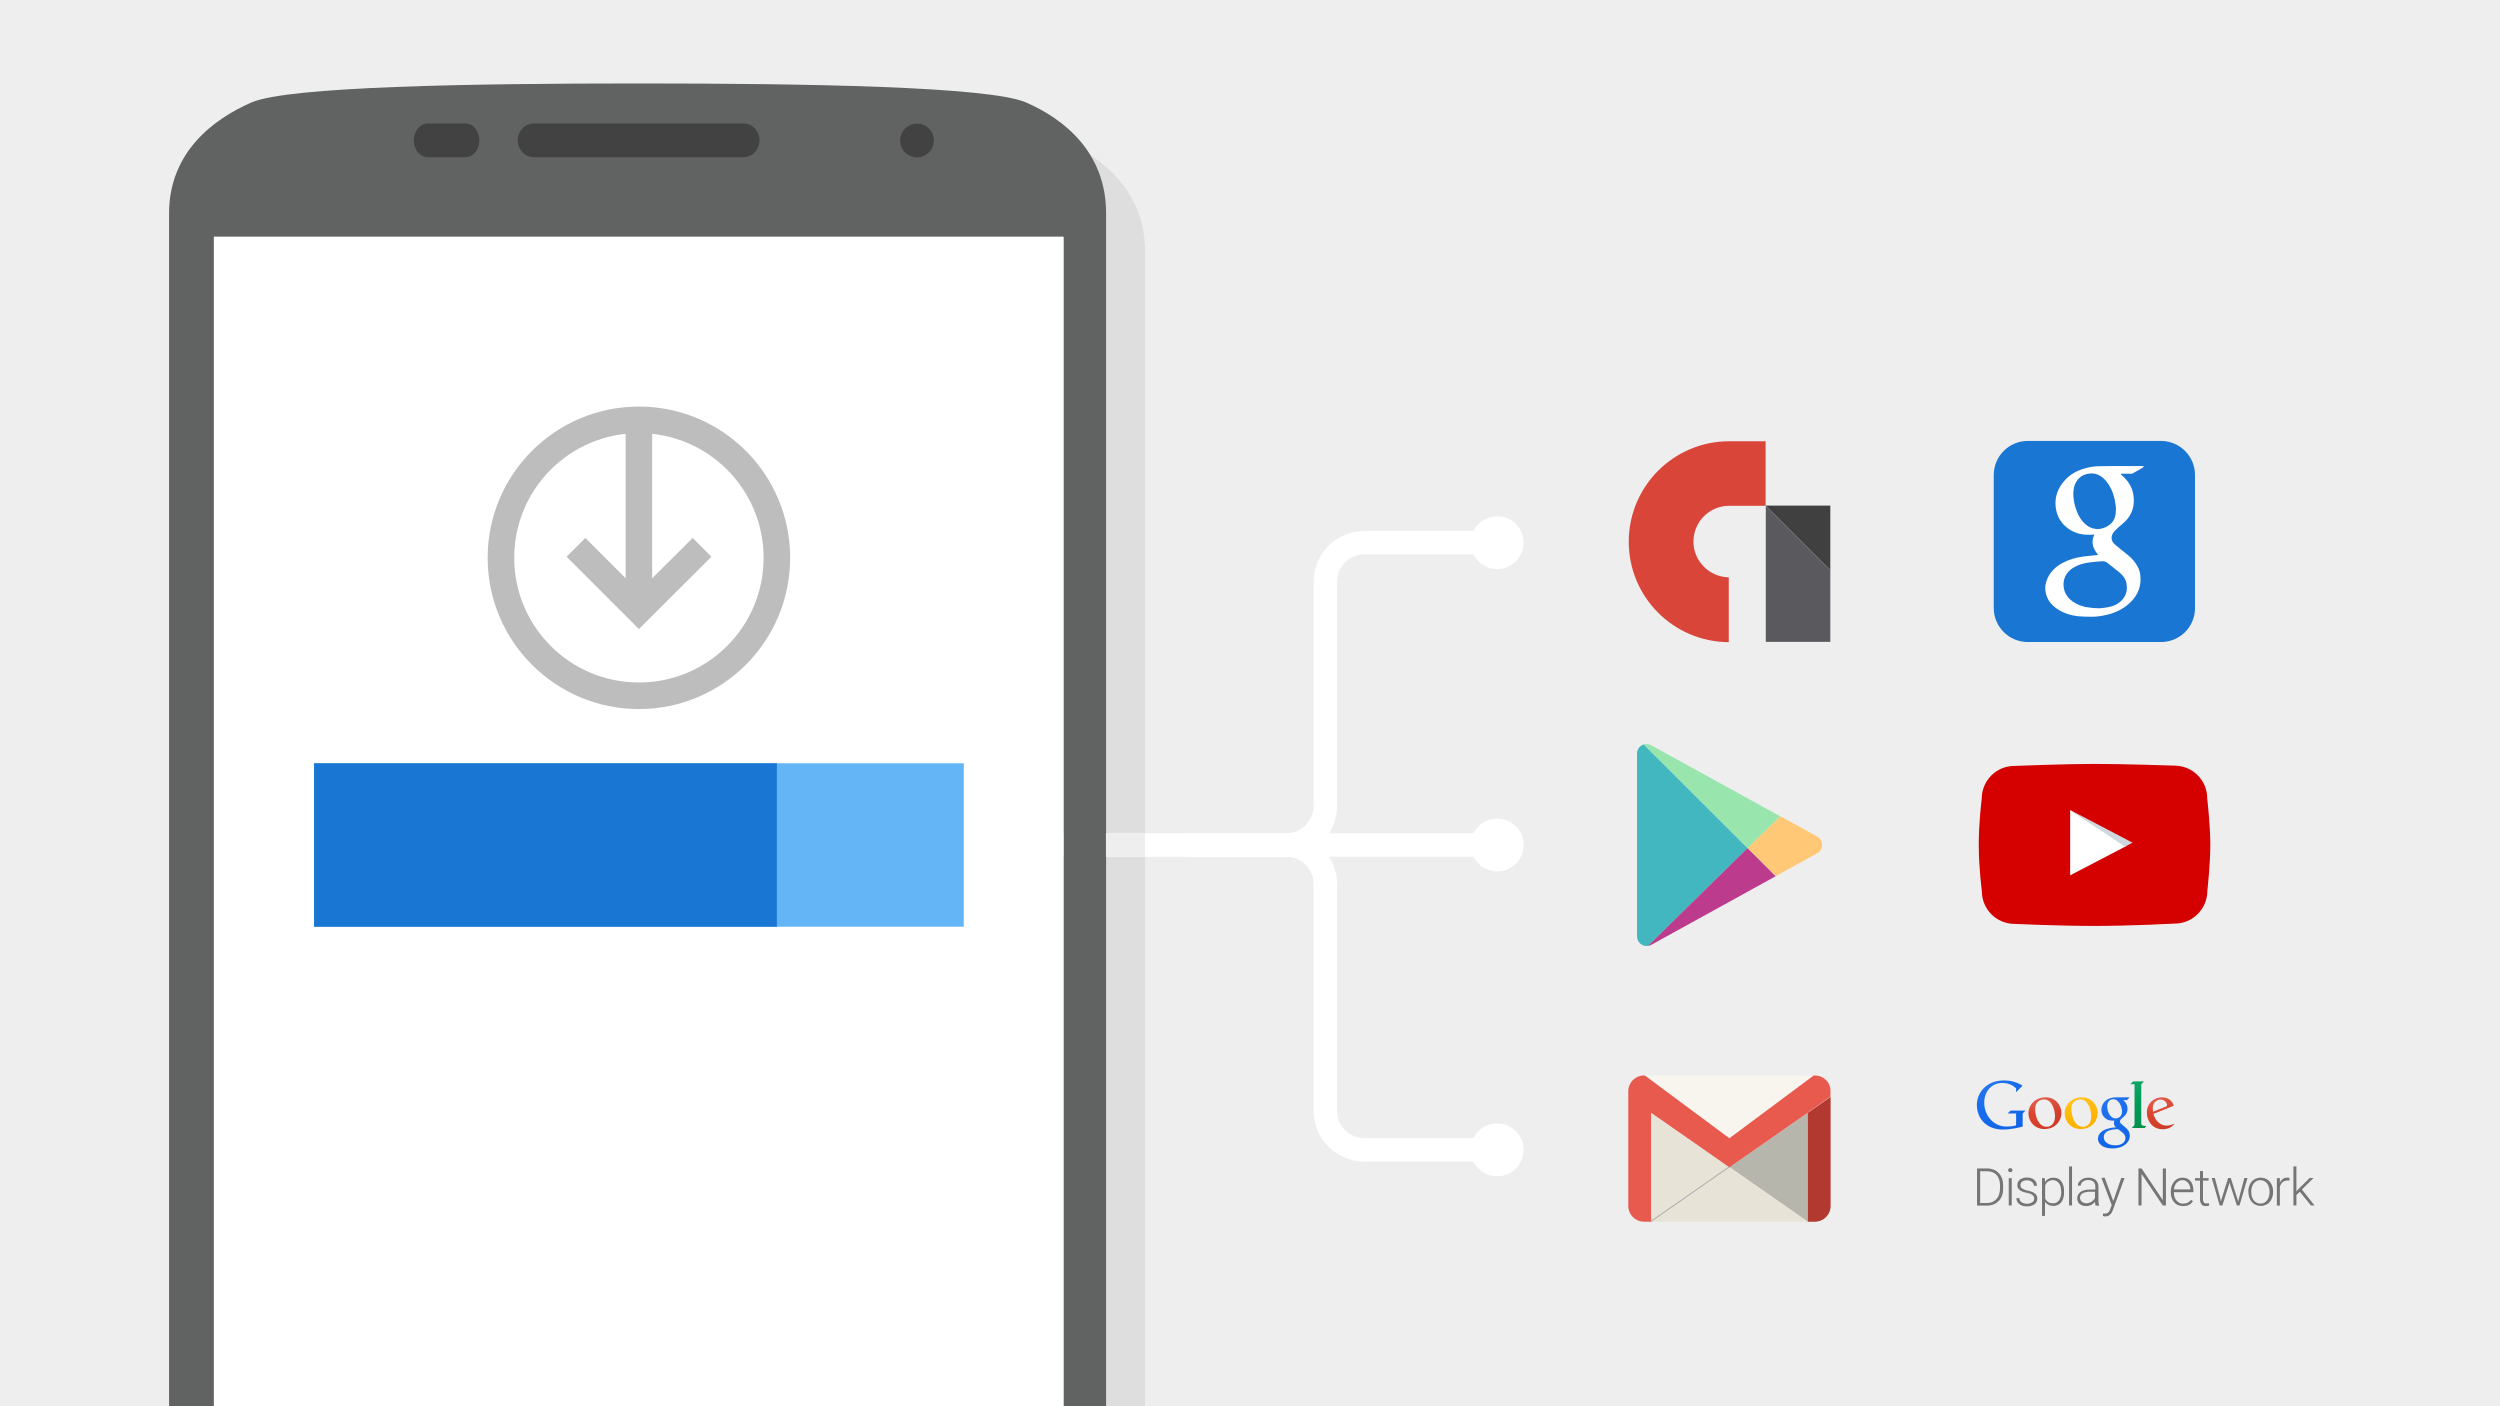 <?xml version="1.0" encoding="utf-8"?>
<!-- Generator: Adobe Illustrator 18.0.0, SVG Export Plug-In . SVG Version: 6.00 Build 0)  -->
<!DOCTYPE svg PUBLIC "-//W3C//DTD SVG 1.1//EN" "http://www.w3.org/Graphics/SVG/1.1/DTD/svg11.dtd">
<svg version="1.1" xmlns="http://www.w3.org/2000/svg" xmlns:xlink="http://www.w3.org/1999/xlink" x="0px" y="0px"
	 viewBox="0 0 1600 900" enable-background="new 0 0 1600 900" xml:space="preserve">
<g id="Background">
	<g>
		<rect y="0" fill="#EEEEEE" width="1600" height="900"/>
	</g>
</g>
<g id="Artwork">
	<g>
		<g>
			<polygon fill="#B7B6AD" points="1106.9,747 1157,781.9 1157,712.2 			"/>
			<polygon fill="#E7E4D7" points="1085.3,732 1056.8,712.4 1056.8,781.9 1106.9,747 			"/>
			<polygon fill="#E7E4D7" points="1056.8,781.9 1157,781.9 1106.9,747 			"/>
			<line fill="none" stroke="#ADADAD" stroke-width="0.657" stroke-miterlimit="10" x1="1108" y1="745.9" x2="1056.6" y2="781.7"/>
			<polygon fill="none" points="1106.9,747 1085.3,732 1056.8,712.4 1056.8,781.9 1157,781.9 			"/>
			<polygon fill="#FFFFFF" points="1157,712.2 1171.7,702 1171.7,701.9 1157,712.1 			"/>
			<path fill="#B2392F" d="M1157,781.9h4.5c5.6,0,10.1-4.5,10.1-10.1V702l-14.6,10.2V781.9z"/>
			<polygon fill="#F7F5ED" points="1157,688.3 1056.8,688.3 1052.8,688.3 1056.8,691.2 1106.9,728.5 1157,691.1 1160.9,688.3 			"/>
			<polygon fill="#FFFFFF" points="1056.8,712.4 1085.3,732 1056.8,712.2 			"/>
			<path fill="#E75A4D" d="M1161.5,688.3h-0.7l-3.9,2.9l-50.1,37.3l-50.1-37.2l-4-3h-0.5c-5.6,0-10.1,4.5-10.1,10.1v3.6v0.3v69.5
				c0,5.6,4.5,10.1,10.1,10.1h4.5v-69.5v-0.2l28.5,19.8l21.6,15.1l50.1-34.9v-0.1l14.6-10.2v-3.5
				C1171.7,692.8,1167.1,688.3,1161.5,688.3z"/>
		</g>
		<g>
			<path fill="#1976D2" d="M1383,410.9h-85.2c-12,0-21.8-9.7-21.8-21.8V304c0-12,9.7-21.8,21.8-21.8h85.2c12,0,21.8,9.7,21.8,21.8
				v85.2C1404.8,401.2,1395.1,410.9,1383,410.9z"/>
			<g id="Gl5Ix9.tif_2_">
				<g>
					<g>
						<path fill="#FFFFFF" d="M1357.3,303.5c0.5,0.5,1,0.9,1.5,1.4c3.5,3.3,5.9,7.2,6.6,12c0.9,6.4-0.6,12.2-5.3,16.8
							c-1.3,1.3-2.7,2.4-4.1,3.6c-1.1,1-2.2,2-3.1,3.1c-2.3,2.8-1.9,6.1,1,8.4c2.5,2.1,5.1,4.1,7.7,6.2c2.7,2.2,5.1,4.8,6.7,8
							c1,2,1.5,4.1,1.6,6.3c0.5,7.6-2.8,13.4-8.5,18c-4.1,3.3-8.9,5.3-14,6.4c-2.9,0.6-5.8,1.1-8.8,1c-2.4,0-4.8,0-7.2-0.2
							c-5.4-0.4-10.5-1.8-15.1-5c-3.7-2.6-6.3-6-7.1-10.5c-0.6-3.1-0.1-6.1,1.3-9.1c2.1-4.5,5.6-7.6,9.9-9.8c4-2.1,8.3-3.3,12.8-3.9
							c2.8-0.4,5.6-0.6,8.4-0.9c0.3,0,0.7-0.1,1.2-0.2c-3.3-3.9-4.8-8.1-2.4-13c-0.8,0-1.3,0.1-1.9,0.1c-5.2,0.3-10.1-0.6-14.4-3.6
							c-5.1-3.5-7.9-8.4-8.5-14.5c-0.6-6.3,1.5-11.7,5.6-16.4c3.5-4.1,8.2-6.6,13.4-8c2.6-0.8,5.3-1.2,8.1-1.3c3-0.1,6-0.1,9-0.1
							c6.5,0,13,0,19.5,0c0.3,0,0.6,0.2,0.9,0.3c-0.2,0.2-0.4,0.5-0.7,0.7c-2.2,1.2-4.3,2.5-6.5,3.7c-0.3,0.2-0.7,0.2-1,0.2
							c-1.9,0-3.9,0-5.8,0c-0.2,0-0.4,0-0.7,0C1357.3,303.3,1357.3,303.4,1357.3,303.5z M1343.6,389.3c1-0.1,3.1-0.2,5.1-0.6
							c3.6-0.6,6.9-2,9.4-4.7c2.5-2.7,3.4-5.9,3-9.5c-0.3-3.4-2.1-6-4.6-8.1c-2.5-2.1-5.1-4-7.7-6.1c-1.1-0.9-2.2-1.2-3.5-1.1
							c-2.8,0.2-5.6,0.4-8.4,0.8c-3.6,0.5-7,1.5-10.1,3.4c-4.7,2.9-7,7.9-5.9,13.3c1,4.8,4.2,7.8,8.4,9.9
							C1333.4,388.6,1338,389.2,1343.6,389.3z M1326.9,316c0.1,3.1,0.5,5.9,1.4,8.8c1.3,4.1,3.1,7.9,6.5,10.8
							c4.9,4.3,11.6,3.7,16.1-0.4c2.8-2.5,3.3-6,3.3-9.5c0-1.5-0.2-3-0.5-4.4c-0.9-5.1-2.7-9.9-6.2-13.9c-2.8-3.1-6.2-4.9-10.5-4.3
							c-3.7,0.5-6.6,2.3-8.4,5.6C1327.3,311,1327,313.5,1326.9,316z"/>
					</g>
				</g>
			</g>
		</g>
		<g>
			<path fill="#D94539" d="M1106.5,369.5c-12.5-0.2-22.7-10.4-22.7-22.9l0,0c0-12.7,10.3-22.9,22.9-22.9h23.3v-41.3h-23.3
				c-35.5,0-64.3,28.8-64.3,64.3v0c0,35.4,28.6,64.1,64,64.3V369.5z"/>
			<polygon fill="#5A595E" points="1130.1,323.6 1130.1,410.8 1171.4,410.8 1171.4,364.9 			"/>
			<polygon fill="#404040" points="1130.1,323.6 1171.4,364.9 1171.4,323.6 			"/>
		</g>
		<g>
			<path fill="#43B7BF" d="M1052,476.4c-2.4,0.8-4.3,3-4.3,5.9v117c0,3.9,3.5,6.6,7.1,6.1l63.7-62.6
				C1097,521.3,1064.9,489.3,1052,476.4z"/>
			<path fill="#FFC876" d="M1163,535.4l-23.7-13.1l-20.8,20.4c8,8,14.5,14.5,18,18l26.5-14.6C1167.2,543.9,1167.2,537.7,1163,535.4z
				"/>
			<path fill="#BC3B8D" d="M1054.7,605.4c0.7-0.1,1.4-0.3,2.1-0.7l79.6-43.9c-3.5-3.5-10-10.1-18-18L1054.7,605.4z"/>
			<path fill="#98E5AE" d="M1118.5,542.8l20.8-20.4l-82.5-45.4c-1.6-0.9-3.3-1-4.8-0.5C1064.9,489.3,1097,521.3,1118.5,542.8z"/>
		</g>
		<g>
			<defs>
				<rect id="SVGID_1_" y="0" width="1013" height="900"/>
			</defs>
			<clipPath id="SVGID_2_">
				<use xlink:href="#SVGID_1_"  overflow="visible"/>
			</clipPath>
			<path clip-path="url(#SVGID_2_)" fill="#DEDEDE" d="M681.5,90.5C658,80.4,541.8,78.5,433.8,78.5s-224.2,2-247.7,12.1
				c-24.5,10.6-52.9,32-52.9,71v983.7c0,39,28.4,58.9,52.9,69.5c23.6,10.1,139.7,11.8,247.7,11.8s224.2-1.5,247.7-11.8
				c24.5-10.6,51.4-30.5,51.4-69.5V161.5C732.9,122.6,706,101.1,681.5,90.5z"/>
			<g clip-path="url(#SVGID_2_)">
				<g>
					<g>
						
							<line fill="none" stroke="#FFFFFF" stroke-width="15" stroke-linecap="round" stroke-linejoin="round" x1="958.2" y1="540.8" x2="616.8" y2="540.8"/>
						<g>
							<circle fill="#FFFFFF" cx="958.2" cy="540.8" r="16.9"/>
						</g>
					</g>
				</g>
				<g>
					<g>
						<path fill="none" stroke="#FFFFFF" stroke-width="15" stroke-linecap="round" stroke-linejoin="round" d="M958.2,735.9h-85
							c-13.8,0-25-11.2-25-25V565.8c0-13.8-11.2-25-25-25H767"/>
						<g>
							<circle fill="#FFFFFF" cx="958.2" cy="735.9" r="16.9"/>
						</g>
					</g>
				</g>
				<g>
					<g>
						<path fill="none" stroke="#FFFFFF" stroke-width="15" stroke-linecap="round" stroke-linejoin="round" d="M958.2,347.3h-85
							c-13.8,0-25,11.2-25,25v143.5c0,13.8-11.2,25-25,25h-63.7"/>
						<g>
							<circle fill="#FFFFFF" cx="958.2" cy="347.3" r="16.9"/>
						</g>
					</g>
				</g>
			</g>
			<path clip-path="url(#SVGID_2_)" fill="#616262" d="M656.5,65.5c-23.6-10.1-139.7-12.1-247.7-12.1s-224.2,2-247.7,12.1
				c-24.5,10.6-52.9,32-52.9,71v983.7c0,39,28.4,58.9,52.9,69.5c23.6,10.1,139.7,11.8,247.7,11.8s224.2-1.5,247.7-11.8
				c24.5-10.6,51.4-30.5,51.4-69.5V136.5C707.9,97.5,681,76.1,656.5,65.5z M680.7,1118.4H136.9V151.6h543.8V1118.4z"/>
			<circle clip-path="url(#SVGID_2_)" fill="#424242" cx="586.9" cy="89.9" r="10.8"/>
			<path clip-path="url(#SVGID_2_)" fill="#424242" d="M476,100.6H341.4c-5.5,0-10.1-5-10.1-10.8s4.6-10.8,10.1-10.8H476
				c5.5,0,10.1,5,10.1,10.8S481.6,100.6,476,100.6z"/>
			<path clip-path="url(#SVGID_2_)" fill="#424242" d="M297.8,100.6h-24c-5.1,0-9-5-9-10.8s4-10.8,9-10.8h24c5.1,0,9,5,9,10.8
				S303,100.6,297.8,100.6z"/>
			<rect x="136.9" y="151.5" clip-path="url(#SVGID_2_)" fill="#FFFFFF" width="543.7" height="973.3"/>
		</g>
		<g>
			<rect x="201" y="488.5" fill="#64B5F6" width="415.8" height="104.6"/>
			<rect x="201" y="488.5" fill="#1976D2" width="296.2" height="104.6"/>
		</g>
		<g>
			<circle fill="none" stroke="#BDBDBD" stroke-width="17" stroke-miterlimit="10" cx="408.9" cy="357" r="88.3"/>
			<line fill="none" stroke="#BDBDBD" stroke-width="17" stroke-miterlimit="10" x1="408.9" y1="268.7" x2="408.9" y2="390.6"/>
			<polyline fill="none" stroke="#BDBDBD" stroke-width="17" stroke-miterlimit="10" points="449.3,350.3 408.9,390.6 368.6,350.3 
							"/>
		</g>
		<g>
			<g>
				<path fill="#757575" d="M1265.3,771.5v-23.7h6.6c1.5,0,2.8,0.3,4.1,0.8c1.2,0.5,2.3,1.2,3.2,2.2c0.9,0.9,1.6,2.1,2.1,3.4
					c0.5,1.3,0.7,2.8,0.7,4.4v2.2c0,1.6-0.2,3.1-0.7,4.4c-0.5,1.3-1.2,2.5-2.1,3.4c-0.9,0.9-2,1.7-3.2,2.2c-1.3,0.5-2.6,0.8-4.2,0.8
					H1265.3z M1267.3,749.6v20.3h4.5c1.3,0,2.4-0.2,3.4-0.7c1-0.4,1.9-1.1,2.6-1.9c0.7-0.8,1.3-1.7,1.6-2.9c0.4-1.1,0.6-2.3,0.6-3.7
					v-2.2c0-1.4-0.2-2.6-0.6-3.7c-0.4-1.1-0.9-2.1-1.6-2.8c-0.7-0.8-1.6-1.4-2.6-1.8c-1-0.4-2.1-0.6-3.3-0.6H1267.3z"/>
				<path fill="#757575" d="M1285.2,748.9c0-0.4,0.1-0.7,0.4-0.9c0.2-0.3,0.6-0.4,1-0.4c0.4,0,0.7,0.1,1,0.4
					c0.2,0.3,0.4,0.6,0.4,0.9c0,0.4-0.1,0.7-0.4,0.9c-0.2,0.2-0.6,0.4-1,0.4c-0.4,0-0.7-0.1-1-0.4
					C1285.3,749.5,1285.2,749.2,1285.2,748.9z M1287.5,771.5h-1.9V754h1.9V771.5z"/>
				<path fill="#757575" d="M1301.9,767.1c0-0.4-0.1-0.7-0.2-1.1c-0.1-0.4-0.4-0.7-0.7-1c-0.3-0.3-0.8-0.6-1.4-0.9
					c-0.6-0.3-1.4-0.5-2.4-0.7c-1-0.2-1.8-0.4-2.6-0.7c-0.8-0.3-1.4-0.6-1.9-1c-0.5-0.4-0.9-0.8-1.2-1.4c-0.3-0.5-0.4-1.2-0.4-1.9
					c0-0.6,0.1-1.3,0.4-1.9c0.3-0.6,0.7-1.1,1.2-1.5c0.5-0.4,1.2-0.8,1.9-1c0.8-0.3,1.6-0.4,2.6-0.4c1,0,1.9,0.1,2.7,0.4
					c0.8,0.3,1.5,0.6,2,1.1c0.6,0.5,1,1,1.3,1.7c0.3,0.6,0.4,1.3,0.4,2.1h-1.9c0-0.5-0.1-0.9-0.3-1.3c-0.2-0.4-0.5-0.8-0.9-1.1
					c-0.4-0.3-0.9-0.6-1.4-0.8c-0.6-0.2-1.2-0.3-1.9-0.3c-0.8,0-1.4,0.1-1.9,0.3c-0.5,0.2-1,0.4-1.3,0.7s-0.6,0.6-0.7,1
					c-0.2,0.4-0.2,0.7-0.2,1.1c0,0.4,0.1,0.7,0.2,1.1c0.1,0.3,0.3,0.6,0.7,0.9s0.8,0.5,1.4,0.8c0.6,0.2,1.4,0.5,2.4,0.7
					c1.1,0.2,2,0.5,2.7,0.8c0.8,0.3,1.4,0.7,1.9,1.1c0.5,0.4,0.9,0.9,1.1,1.4c0.2,0.5,0.4,1.2,0.4,1.9c0,0.7-0.2,1.4-0.5,2
					c-0.3,0.6-0.7,1.1-1.3,1.5c-0.6,0.4-1.2,0.8-2,1c-0.8,0.2-1.7,0.4-2.7,0.4c-1.1,0-2.1-0.1-3-0.4c-0.9-0.3-1.6-0.7-2.2-1.2
					c-0.6-0.5-1-1-1.3-1.7c-0.3-0.6-0.4-1.3-0.4-2h1.9c0,0.7,0.2,1.3,0.5,1.7c0.3,0.5,0.7,0.8,1.2,1.1c0.5,0.3,1,0.5,1.6,0.6
					c0.6,0.1,1.1,0.2,1.7,0.2c0.7,0,1.4-0.1,1.9-0.3c0.6-0.2,1-0.4,1.4-0.7c0.4-0.3,0.7-0.6,0.9-1
					C1301.8,767.9,1301.9,767.5,1301.9,767.1z"/>
				<path fill="#757575" d="M1321,762.9c0,1.3-0.1,2.5-0.4,3.6c-0.3,1.1-0.7,2-1.3,2.8c-0.6,0.8-1.3,1.4-2.1,1.8s-1.8,0.7-2.8,0.7
					c-1.3,0-2.3-0.2-3.3-0.7c-0.9-0.4-1.7-1.1-2.3-1.9v9h-1.9V754h1.8l0.1,2.5c0.6-0.9,1.3-1.6,2.3-2.1c0.9-0.5,2-0.7,3.2-0.7
					c1.1,0,2,0.2,2.9,0.6c0.8,0.4,1.5,1,2.1,1.8c0.6,0.8,1,1.7,1.3,2.8c0.3,1.1,0.4,2.3,0.4,3.7V762.9z M1319.1,762.6
					c0-1-0.1-2-0.3-2.9c-0.2-0.9-0.5-1.7-1-2.3c-0.4-0.6-1-1.2-1.6-1.5c-0.7-0.4-1.4-0.6-2.3-0.6c-0.7,0-1.3,0.1-1.9,0.3
					c-0.5,0.2-1,0.4-1.4,0.7c-0.4,0.3-0.8,0.7-1,1.1c-0.3,0.4-0.5,0.8-0.7,1.3v8.4c0.2,0.4,0.5,0.9,0.8,1.2c0.3,0.4,0.7,0.7,1.1,1
					c0.4,0.3,0.9,0.5,1.4,0.6c0.5,0.2,1.1,0.2,1.8,0.2c0.9,0,1.7-0.2,2.3-0.6s1.2-0.9,1.6-1.5c0.4-0.7,0.7-1.4,1-2.3
					c0.2-0.9,0.3-1.8,0.3-2.9V762.6z"/>
				<path fill="#757575" d="M1326.1,771.5h-1.9v-25h1.9V771.5z"/>
				<path fill="#757575" d="M1341.2,771.5c-0.1-0.3-0.2-0.7-0.3-1.1c-0.1-0.4-0.1-0.9-0.1-1.3c-0.3,0.4-0.6,0.7-1,1.1
					c-0.4,0.3-0.9,0.6-1.3,0.9c-0.5,0.2-1,0.4-1.6,0.6c-0.6,0.2-1.2,0.2-1.9,0.2c-0.9,0-1.6-0.1-2.3-0.4c-0.7-0.2-1.3-0.6-1.8-1
					c-0.5-0.4-0.9-1-1.1-1.6c-0.3-0.6-0.4-1.3-0.4-2c0-0.9,0.2-1.6,0.6-2.3c0.4-0.7,0.9-1.3,1.6-1.8c0.7-0.5,1.5-0.9,2.5-1.1
					c1-0.3,2.1-0.4,3.3-0.4h3.6v-2c0-1.3-0.4-2.2-1.2-3c-0.8-0.7-1.9-1.1-3.4-1.1c-0.7,0-1.3,0.1-1.9,0.3c-0.6,0.2-1.1,0.4-1.5,0.8
					c-0.4,0.3-0.7,0.7-1,1.1c-0.2,0.4-0.3,0.9-0.3,1.4l-1.9,0c0-0.7,0.2-1.3,0.5-1.9c0.3-0.6,0.8-1.2,1.4-1.6
					c0.6-0.5,1.3-0.9,2.1-1.2c0.8-0.3,1.7-0.4,2.8-0.4c0.9,0,1.8,0.1,2.6,0.4c0.8,0.2,1.5,0.6,2,1.1c0.6,0.5,1,1.1,1.3,1.8
					c0.3,0.7,0.5,1.5,0.5,2.5v8.5c0,0.3,0,0.6,0,0.9c0,0.3,0.1,0.6,0.1,0.9c0,0.3,0.1,0.6,0.2,0.9c0.1,0.3,0.1,0.5,0.2,0.7v0.2
					H1341.2z M1335,770.1c0.7,0,1.4-0.1,2-0.3s1.1-0.4,1.6-0.7c0.5-0.3,0.9-0.7,1.3-1.1c0.4-0.4,0.6-0.9,0.9-1.4v-3.9h-3.3
					c-1,0-1.9,0.1-2.7,0.3c-0.8,0.2-1.4,0.4-2,0.8c-0.5,0.3-1,0.7-1.2,1.2c-0.3,0.5-0.4,1-0.4,1.6c0,0.5,0.1,0.9,0.3,1.3
					c0.2,0.4,0.4,0.8,0.8,1.1s0.8,0.6,1.2,0.7S1334.4,770.1,1335,770.1z"/>
				<path fill="#757575" d="M1352.5,768.7l5.1-14.8h2.1l-7.4,20.4c-0.2,0.4-0.3,0.9-0.6,1.3c-0.2,0.5-0.5,1-0.9,1.4
					c-0.4,0.4-0.8,0.8-1.4,1.1c-0.6,0.3-1.2,0.4-2,0.4c-0.1,0-0.2,0-0.4,0c-0.1,0-0.3,0-0.4-0.1c-0.1,0-0.3,0-0.4-0.1
					c-0.1,0-0.2-0.1-0.3-0.1l0-1.6c0.1,0,0.3,0,0.5,0.1c0.2,0,0.4,0,0.5,0c0.5,0,1-0.1,1.4-0.2c0.4-0.1,0.8-0.3,1-0.6
					c0.3-0.3,0.6-0.6,0.8-1c0.2-0.4,0.4-0.9,0.6-1.4l0.8-2.3l-6.6-17.4h2.1L1352.5,768.7z"/>
				<path fill="#757575" d="M1386.2,771.5h-2l-13.6-20.2v20.2h-2v-23.7h2l13.6,20.3v-20.3h2V771.5z"/>
				<path fill="#757575" d="M1397.2,771.9c-1.1,0-2.2-0.2-3.2-0.6c-1-0.4-1.8-1-2.5-1.8c-0.7-0.8-1.2-1.7-1.6-2.7
					c-0.4-1.1-0.6-2.2-0.6-3.5v-0.7c0-1.4,0.2-2.6,0.6-3.7c0.4-1.1,1-2,1.6-2.8c0.7-0.8,1.5-1.4,2.4-1.8c0.9-0.4,1.9-0.6,2.9-0.6
					c1.1,0,2.1,0.2,3,0.6c0.9,0.4,1.6,1,2.2,1.7c0.6,0.7,1,1.6,1.3,2.6c0.3,1,0.5,2.1,0.5,3.2v1.2h-12.5v0.4c0,1,0.1,1.9,0.4,2.7
					c0.3,0.9,0.7,1.6,1.2,2.2c0.5,0.6,1.2,1.1,1.9,1.5c0.7,0.4,1.6,0.5,2.5,0.5c1,0,2-0.2,2.8-0.6c0.8-0.4,1.5-1,2.2-1.8l1.2,0.9
					c-0.3,0.4-0.6,0.8-1,1.2c-0.4,0.4-0.8,0.7-1.3,1c-0.5,0.3-1.1,0.5-1.7,0.7C1398.7,771.8,1398,771.9,1397.2,771.9z M1396.8,755.3
					c-0.7,0-1.4,0.1-2,0.4c-0.6,0.3-1.2,0.7-1.7,1.2c-0.5,0.5-0.9,1.1-1.2,1.9s-0.5,1.5-0.6,2.4h10.5V761c0-0.7-0.1-1.4-0.4-2.1
					c-0.2-0.7-0.5-1.3-1-1.8c-0.4-0.5-0.9-1-1.6-1.3C1398.4,755.4,1397.7,755.3,1396.8,755.3z"/>
				<path fill="#757575" d="M1409.9,749.5v4.5h3.6v1.6h-3.6v11.7c0,0.6,0.1,1.1,0.2,1.5c0.1,0.4,0.3,0.7,0.5,0.9
					c0.2,0.2,0.5,0.4,0.7,0.4c0.3,0.1,0.6,0.1,0.9,0.1c0.3,0,0.6,0,0.8-0.1c0.3,0,0.5-0.1,0.7-0.1l0.1,1.6c-0.2,0.1-0.5,0.2-0.9,0.2
					c-0.4,0-0.8,0.1-1.1,0.1c-0.6,0-1.1-0.1-1.5-0.2s-0.9-0.4-1.2-0.8c-0.3-0.4-0.6-0.8-0.8-1.4c-0.2-0.6-0.3-1.3-0.3-2.2v-11.7
					h-3.2V754h3.2v-4.5H1409.9z"/>
				<path fill="#757575" d="M1421.1,767.5l0.3,1.5l0.4-1.6l4.2-13.5h1.7l4.2,13.3l0.5,1.9l0.4-1.7l3.6-13.5h2l-5.1,17.6h-1.7
					l-4.5-13.9l-0.2-1l-0.2,1l-4.4,13.9h-1.7l-5.1-17.6h2L1421.1,767.5z"/>
				<path fill="#757575" d="M1438.9,762.5c0-1.3,0.2-2.5,0.6-3.5c0.4-1.1,0.9-2,1.6-2.8c0.7-0.8,1.5-1.4,2.5-1.8
					c1-0.4,2-0.7,3.2-0.7c1.2,0,2.3,0.2,3.3,0.7c1,0.4,1.8,1.1,2.5,1.8c0.7,0.8,1.2,1.7,1.6,2.8c0.4,1.1,0.6,2.3,0.6,3.5v0.5
					c0,1.3-0.2,2.5-0.6,3.5c-0.4,1.1-0.9,2-1.6,2.8c-0.7,0.8-1.5,1.4-2.5,1.8c-1,0.4-2,0.7-3.2,0.7c-1.2,0-2.3-0.2-3.2-0.7
					c-1-0.4-1.8-1.1-2.5-1.8c-0.7-0.8-1.2-1.7-1.6-2.8c-0.4-1.1-0.6-2.3-0.6-3.5V762.5z M1440.8,763c0,1,0.1,1.9,0.4,2.8
					c0.3,0.9,0.6,1.6,1.1,2.3c0.5,0.7,1.1,1.2,1.9,1.6c0.7,0.4,1.6,0.6,2.5,0.6c1,0,1.8-0.2,2.5-0.6s1.3-0.9,1.8-1.6
					c0.5-0.7,0.9-1.4,1.1-2.3c0.3-0.9,0.4-1.8,0.4-2.8v-0.5c0-0.9-0.1-1.8-0.4-2.7c-0.3-0.9-0.6-1.6-1.1-2.3
					c-0.5-0.7-1.1-1.2-1.9-1.6c-0.7-0.4-1.6-0.6-2.5-0.6c-0.9,0-1.8,0.2-2.5,0.6c-0.7,0.4-1.3,0.9-1.8,1.6c-0.5,0.7-0.9,1.4-1.1,2.3
					c-0.3,0.9-0.4,1.8-0.4,2.7V763z"/>
				<path fill="#757575" d="M1465.3,755.6c-0.4-0.1-0.9-0.1-1.3-0.1c-0.7,0-1.3,0.1-1.8,0.3c-0.5,0.2-1,0.5-1.4,0.8
					c-0.4,0.4-0.7,0.8-1,1.3c-0.3,0.5-0.5,1-0.7,1.6v12.1h-1.9V754h1.9l0,2.8c0.5-1,1.1-1.7,1.9-2.3c0.8-0.6,1.8-0.8,3-0.8
					c0.2,0,0.5,0,0.7,0.1c0.2,0,0.4,0.1,0.6,0.1L1465.3,755.6z"/>
				<path fill="#757575" d="M1471.9,762.7l-2.2,2.1v6.7h-1.9v-25h1.9v16l1.8-2l6.7-6.6h2.5l-7.5,7.4l8.1,10.2h-2.3L1471.9,762.7z"/>
			</g>
			<g>
				<g>
					<radialGradient id="SVGID_3_" cx="1301.421" cy="704.568" r="21.239" gradientUnits="userSpaceOnUse">
						<stop  offset="0" style="stop-color:#E14D3B"/>
						<stop  offset="0.65" style="stop-color:#D6412B"/>
						<stop  offset="0.928" style="stop-color:#D03C29"/>
						<stop  offset="1" style="stop-color:#CD3A28"/>
					</radialGradient>
					<path fill="url(#SVGID_3_)" d="M1308.5,722.6c-6.7,0-10.3-5.3-10.3-10c0-5.6,4.5-10.3,11-10.3c6.2,0,10.1,4.9,10.1,10
						C1319.3,717.3,1315.4,722.6,1308.5,722.6z M1313.9,719.1c1-1.3,1.3-3,1.3-4.7c0-3.7-1.8-10.8-7-10.8c-1.4,0-2.8,0.5-3.8,1.4
						c-1.7,1.5-1.9,3.3-1.9,5.1c0,4.2,2.1,11,7.2,11C1311.2,721.3,1312.9,720.5,1313.9,719.1z"/>
					<linearGradient id="SVGID_4_" gradientUnits="userSpaceOnUse" x1="1308.737" y1="698.919" x2="1308.737" y2="712.308">
						<stop  offset="0" style="stop-color:#FFFFFF;stop-opacity:0.15"/>
						<stop  offset="1" style="stop-color:#FFFFFF;stop-opacity:0"/>
					</linearGradient>
					<path fill="url(#SVGID_4_)" d="M1308.5,722.6c-6.7,0-10.3-5.3-10.3-10c0-5.6,4.5-10.3,11-10.3c6.2,0,10.1,4.9,10.1,10
						C1319.3,717.3,1315.4,722.6,1308.5,722.6z M1313.9,719.1c1-1.3,1.3-3,1.3-4.7c0-3.7-1.8-10.8-7-10.8c-1.4,0-2.8,0.5-3.8,1.4
						c-1.7,1.5-1.9,3.3-1.9,5.1c0,4.2,2.1,11,7.2,11C1311.2,721.3,1312.9,720.5,1313.9,719.1z"/>
				</g>
				<g>
					<radialGradient id="SVGID_5_" cx="1362.543" cy="693.023" r="30.958" gradientUnits="userSpaceOnUse">
						<stop  offset="0" style="stop-color:#00A55D"/>
						<stop  offset="0.695" style="stop-color:#009655"/>
						<stop  offset="0.886" style="stop-color:#00934F"/>
						<stop  offset="1" style="stop-color:#008F48"/>
					</radialGradient>
					<path fill="url(#SVGID_5_)" d="M1372.4,722l1.3-1.3l-2.3-0.3c-0.6-0.1-1-0.6-1-1.2v-24.8c0-0.3,0.1-0.6,0.3-0.8l1.5-1.5h-7
						l-1.8,1.8h2.7v25.7c0,0.3-0.1,0.6-0.3,0.8l-1.5,1.5H1372.4z"/>
					<linearGradient id="SVGID_6_" gradientUnits="userSpaceOnUse" x1="1368.483" y1="687.051" x2="1368.483" y2="703.624">
						<stop  offset="0" style="stop-color:#FFFFFF;stop-opacity:0.15"/>
						<stop  offset="1" style="stop-color:#FFFFFF;stop-opacity:0"/>
					</linearGradient>
					<path opacity="0.5" fill="url(#SVGID_6_)" d="M1372.4,722l1.3-1.3l-2.3-0.3c-0.6-0.1-1-0.6-1-1.2v-24.8c0-0.3,0.1-0.6,0.3-0.8
						l1.5-1.5h-7l-1.8,1.8h2.7v25.7c0,0.3-0.1,0.6-0.3,0.8l-1.5,1.5H1372.4z"/>
				</g>
				<g>
					<radialGradient id="SVGID_7_" cx="1376.782" cy="704.568" r="19.681" gradientUnits="userSpaceOnUse">
						<stop  offset="0" style="stop-color:#E14D3B"/>
						<stop  offset="0.65" style="stop-color:#D6412B"/>
						<stop  offset="0.928" style="stop-color:#D03C29"/>
						<stop  offset="1" style="stop-color:#CD3A28"/>
					</radialGradient>
					<path fill="url(#SVGID_7_)" d="M1386.7,720.4c-3.8,0-7.2-2.7-8.5-7.5l13-5.2c-0.7-2.5-2.7-5.4-7.8-5.4c-4.2,0-9.4,3.2-9.4,9.8
						c0,5.2,3.5,10.6,10,10.6c1.4,0,3.5-0.1,5.7-1.6c0.8-0.6,1.5-1.3,2.1-2C1390.4,719.6,1388.9,720.4,1386.7,720.4z M1382.7,703.7
						c2.3,0,4.2,1.9,4.2,3.6c0,0.6-0.4,0.8-1.2,1.1l-7.7,3.1C1376.8,705.2,1380.9,703.7,1382.7,703.7z"/>
					<linearGradient id="SVGID_8_" gradientUnits="userSpaceOnUse" x1="1382.968" y1="698.919" x2="1382.968" y2="712.308">
						<stop  offset="0" style="stop-color:#FFFFFF;stop-opacity:0.15"/>
						<stop  offset="1" style="stop-color:#FFFFFF;stop-opacity:0"/>
					</linearGradient>
					<path fill="url(#SVGID_8_)" d="M1386.7,720.4c-3.8,0-7.2-2.7-8.5-7.5l13-5.2c-0.7-2.5-2.7-5.4-7.8-5.4c-4.2,0-9.4,3.2-9.4,9.8
						c0,5.2,3.5,10.6,10,10.6c1.4,0,3.5-0.1,5.7-1.6c0.8-0.6,1.5-1.3,2.1-2C1390.4,719.6,1388.9,720.4,1386.7,720.4z M1382.7,703.7
						c2.3,0,4.2,1.9,4.2,3.6c0,0.6-0.4,0.8-1.2,1.1l-7.7,3.1C1376.8,705.2,1380.9,703.7,1382.7,703.7z"/>
				</g>
				<g>
					<radialGradient id="SVGID_9_" cx="1324.49" cy="705.391" r="20.663" gradientUnits="userSpaceOnUse">
						<stop  offset="0" style="stop-color:#FFBD00"/>
						<stop  offset="1" style="stop-color:#FFB200"/>
					</radialGradient>
					<path fill="url(#SVGID_9_)" d="M1331.7,722.6c-6.7,0-10.3-5.3-10.3-10c0-5.6,4.5-10.3,11-10.3c6.2,0,10.1,4.9,10.1,10
						C1342.5,717.3,1338.7,722.6,1331.7,722.6z M1337.1,719.1c1-1.3,1.3-3,1.3-4.7c0-3.7-1.8-10.8-7-10.8c-1.4,0-2.8,0.5-3.8,1.4
						c-1.7,1.5-1.9,3.3-1.9,5.1c0,4.2,2.1,11,7.2,11C1334.4,721.3,1336.1,720.5,1337.1,719.1z"/>
					<linearGradient id="SVGID_10_" gradientUnits="userSpaceOnUse" x1="1331.963" y1="699.081" x2="1331.963" y2="715.984">
						<stop  offset="0" style="stop-color:#FFFFFF;stop-opacity:0.15"/>
						<stop  offset="1" style="stop-color:#FFFFFF;stop-opacity:0"/>
					</linearGradient>
					<path fill="url(#SVGID_10_)" d="M1331.7,722.6c-6.7,0-10.3-5.3-10.3-10c0-5.6,4.5-10.3,11-10.3c6.2,0,10.1,4.9,10.1,10
						C1342.5,717.3,1338.7,722.6,1331.7,722.6z M1337.1,719.1c1-1.3,1.3-3,1.3-4.7c0-3.7-1.8-10.8-7-10.8c-1.4,0-2.8,0.5-3.8,1.4
						c-1.7,1.5-1.9,3.3-1.9,5.1c0,4.2,2.1,11,7.2,11C1334.4,721.3,1336.1,720.5,1337.1,719.1z"/>
				</g>
				<g>
					<radialGradient id="SVGID_11_" cx="1346.757" cy="704.968" r="30.877" gradientUnits="userSpaceOnUse">
						<stop  offset="0" style="stop-color:#1069EF"/>
						<stop  offset="0.673" style="stop-color:#1066EA"/>
						<stop  offset="0.995" style="stop-color:#1064E5"/>
					</radialGradient>
					<path fill="url(#SVGID_11_)" d="M1359.4,720.8l-1.5-1.2c-0.5-0.4-1.1-0.9-1.1-1.8c0-0.9,0.6-1.7,1.2-2.1c1.8-1.4,3.6-3,3.6-6.1
						c0-2.9-1.7-4.6-2.8-5.5h2.4l1.8-1.8h-8.8c-6.1,0-9.3,3.8-9.3,8.1c0,3.3,2.5,6.8,7,6.8c0.4,0,1.3,0,1.3,0
						c-0.2,0.5-0.3,1-0.3,1.6c0,1.3,0.6,2,1.3,2.7c-1.9,0.1-5.5,0.5-8.2,2.1c-2.5,1.5-3.3,3.7-3.3,5.2c0,3.2,3,6.2,9.2,6.2
						c7.4,0,11.2-4.1,11.2-8.1C1363,723.8,1361.3,722.4,1359.4,720.8z M1354,715.8c-3.5,0-5.4-4.4-5.4-7.7c0-3.2,1.9-4.6,3.8-4.6
						c3.8,0,5.7,4.9,5.7,7.9C1358.1,715.1,1355.1,715.8,1354,715.8z M1353.9,733c-4.6,0-7.5-2.2-7.5-5.2c0-3,2.7-4.1,3.7-4.4
						c1.8-0.6,4.1-0.7,4.5-0.7c0.4,0,0.6,0,1,0c3.3,2.3,4.7,3.5,4.7,5.7C1360.2,730.9,1358,733,1353.9,733z"/>
					<radialGradient id="SVGID_12_" cx="1346.792" cy="705.003" r="30.542" gradientUnits="userSpaceOnUse">
						<stop  offset="0" style="stop-color:#FFFFFF;stop-opacity:8.000000e-02"/>
						<stop  offset="1" style="stop-color:#FFFFFF;stop-opacity:0"/>
					</radialGradient>
					<path fill="url(#SVGID_12_)" d="M1359.4,720.8l-1.5-1.2c-0.5-0.4-1.1-0.9-1.1-1.8c0-0.9,0.6-1.7,1.2-2.1c1.8-1.4,3.6-3,3.6-6.1
						c0-2.9-1.7-4.6-2.8-5.5h2.4l1.8-1.8h-8.8c-6.1,0-9.3,3.8-9.3,8.1c0,3.3,2.5,6.8,7,6.8c0.4,0,1.3,0,1.3,0
						c-0.2,0.5-0.3,1-0.3,1.6c0,1.3,0.6,2,1.3,2.7c-1.9,0.1-5.5,0.5-8.2,2.1c-2.5,1.5-3.3,3.7-3.3,5.2c0,3.2,3,6.2,9.2,6.2
						c7.4,0,11.2-4.1,11.2-8.1C1363,723.8,1361.3,722.4,1359.4,720.8z M1354,715.8c-3.5,0-5.4-4.4-5.4-7.7c0-3.2,1.9-4.6,3.8-4.6
						c3.8,0,5.7,4.9,5.7,7.9C1358.1,715.1,1355.1,715.8,1354,715.8z M1353.9,733c-4.6,0-7.5-2.2-7.5-5.2c0-3,2.7-4.1,3.7-4.4
						c1.8-0.6,4.1-0.7,4.5-0.7c0.4,0,0.6,0,1,0c3.3,2.3,4.7,3.5,4.7,5.7C1360.2,730.9,1358,733,1353.9,733z"/>
				</g>
				<g>
					<radialGradient id="SVGID_13_" cx="1271.731" cy="694.18" r="34.4" gradientUnits="userSpaceOnUse">
						<stop  offset="0" style="stop-color:#1069EF"/>
						<stop  offset="0.673" style="stop-color:#1066EA"/>
						<stop  offset="0.995" style="stop-color:#1064E5"/>
					</radialGradient>
					<path fill="url(#SVGID_13_)" d="M1286.7,710.8l-1.8,1.8h5.4v7.6c-1.2,0.4-3.2,0.8-6.3,0.8c-8.2,0-14.1-7.2-14.1-15.3
						c0-7.4,4.9-12.6,11.5-12.6c3.9,0,6.6,1.3,8.9,3.4v2.5l4.1-4.1c-0.9-0.7-2.6-1.7-5.6-2.6c-1.9-0.6-4.2-0.8-6.5-0.8
						c-11.2,0-17.1,8.2-17.1,15.4c0,10.4,7.6,16,16.4,16c6.1,0,10.9-1.4,12.9-1.9v-7.9c0-0.3,0.1-0.6,0.3-0.8l1.5-1.5H1286.7z"/>
					<radialGradient id="SVGID_14_" cx="1271.784" cy="694.214" r="34.02" gradientUnits="userSpaceOnUse">
						<stop  offset="0" style="stop-color:#FFFFFF;stop-opacity:8.000000e-02"/>
						<stop  offset="1" style="stop-color:#FFFFFF;stop-opacity:0"/>
					</radialGradient>
					<path fill="url(#SVGID_14_)" d="M1286.7,710.8l-1.8,1.8h5.4v7.6c-1.2,0.4-3.2,0.8-6.3,0.8c-8.2,0-14.1-7.2-14.1-15.3
						c0-7.4,4.9-12.6,11.5-12.6c3.9,0,6.6,1.3,8.9,3.4v2.5l4.1-4.1c-0.9-0.7-2.6-1.7-5.6-2.6c-1.9-0.6-4.2-0.8-6.5-0.8
						c-11.2,0-17.1,8.2-17.1,15.4c0,10.4,7.6,16,16.4,16c6.1,0,10.9-1.4,12.9-1.9v-7.9c0-0.3,0.1-0.6,0.3-0.8l1.5-1.5H1286.7z"/>
				</g>
			</g>
		</g>
		<rect x="707.8" y="533.3" fill="#EEEEEE" width="25" height="15"/>
		<g>
			<path fill="#D50000" d="M1391.8,591.1c0,0-28.5,1.5-51.3,1.5s-51.1-1.3-51.1-1.3c-11.6,0-21-9.3-21-20.9c0,0-2-15.1-2-29.7
				s1.9-29.5,1.9-29.5c0-11.6,9.3-21,20.9-21c0,0,31.9-1.3,51.2-1.3c19.3,0,51.2,1.1,51.2,1.1c11.6,0,21,9.3,21,20.9
				c0,0,2,17.1,2,29.7s-1.9,29.5-1.9,29.5C1412.7,581.7,1403.3,591.1,1391.8,591.1z"/>
			<polygon fill="#FFFFFF" points="1324.9,518.4 1324.9,560.2 1360.8,541.5 			"/>
			<polyline fill="#CFD8DC" points="1364.8,539.3 1324.9,518.4 1360,541.9 			"/>
		</g>
	</g>
</g>
</svg>
